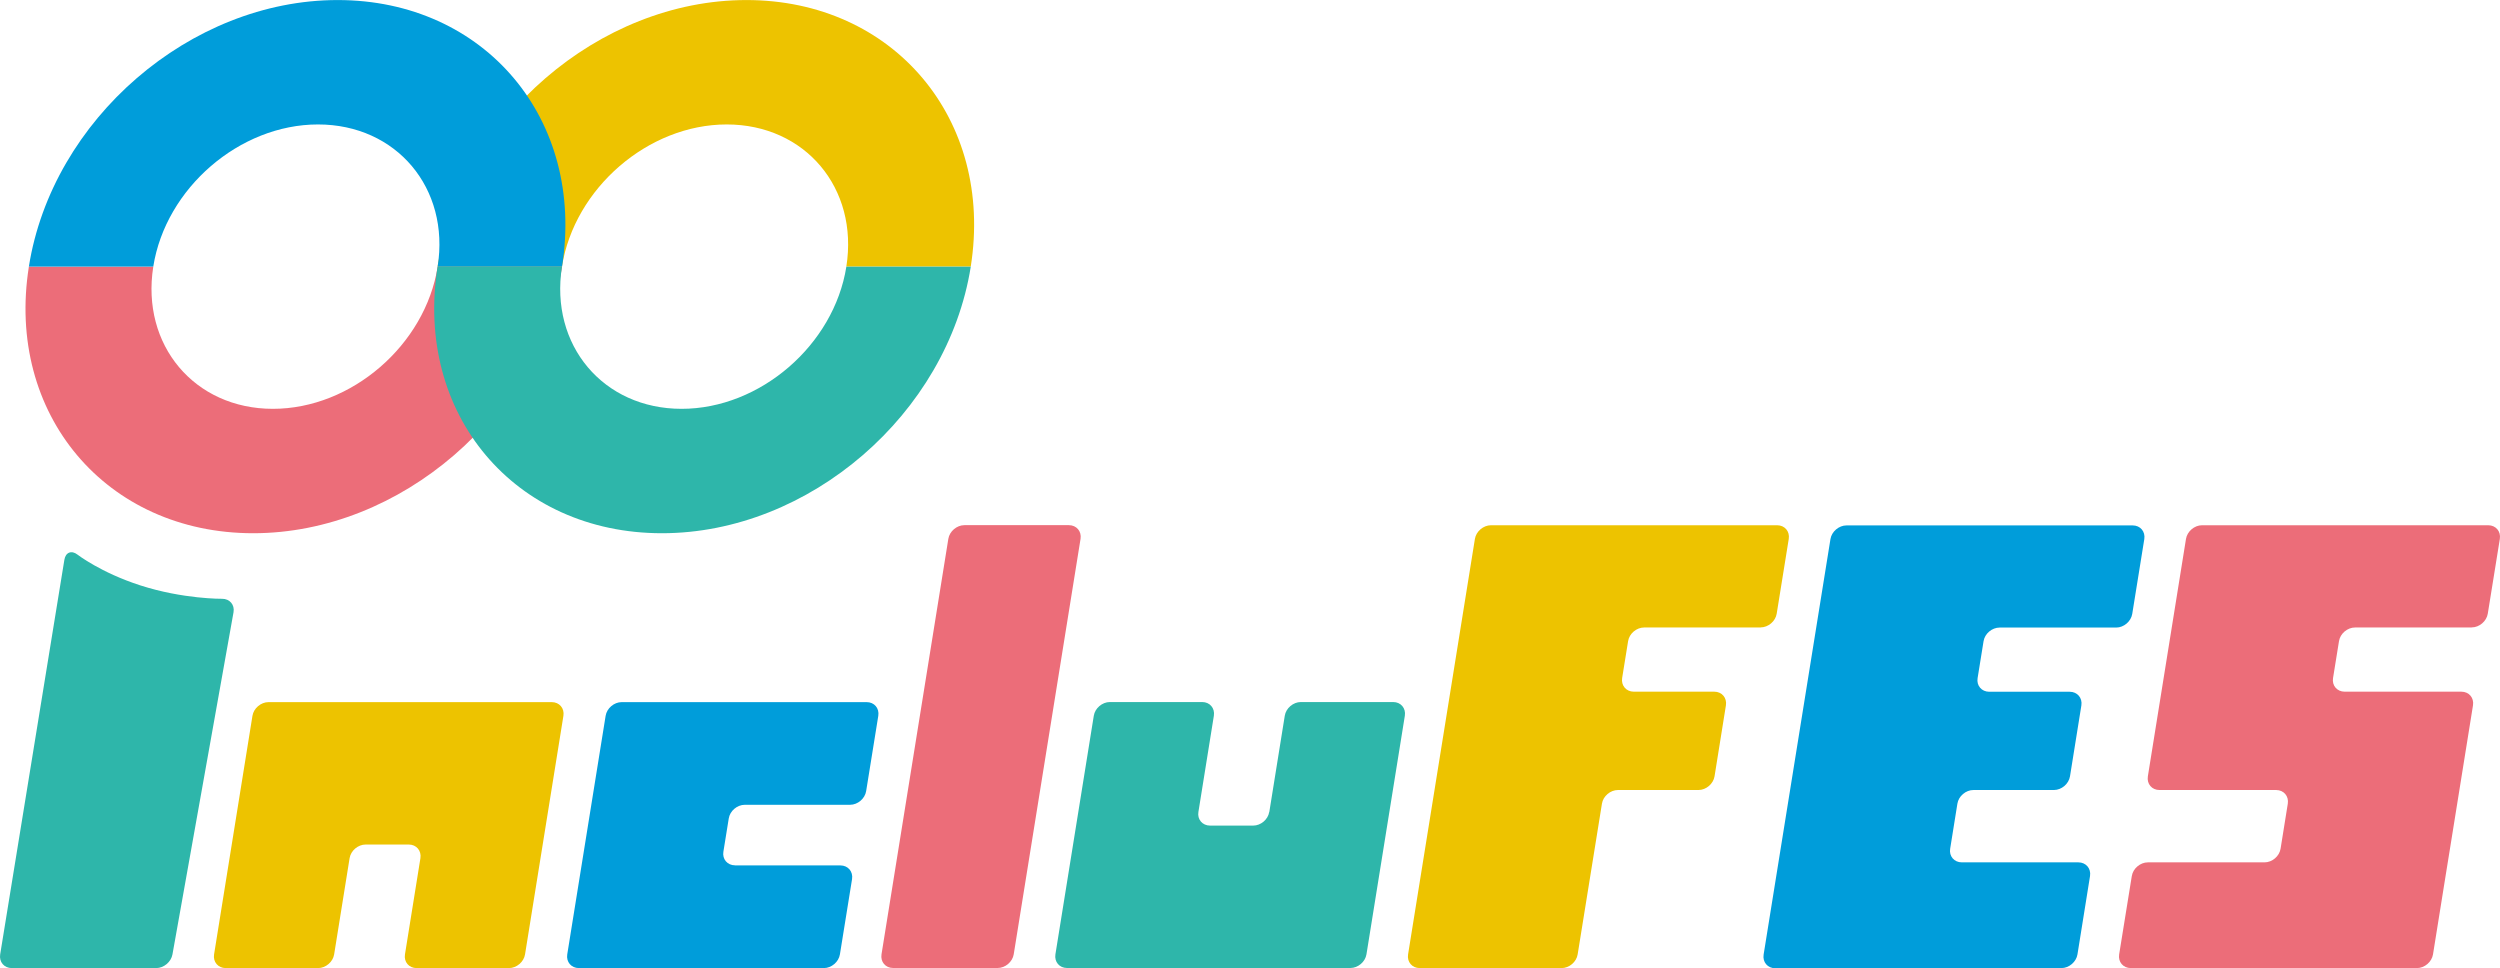 <?xml version="1.0" encoding="UTF-8"?><svg id="_レイヤー_2" xmlns="http://www.w3.org/2000/svg" width="103.86mm" height="40.22mm" viewBox="0 0 294.41 114"><defs><style>.cls-1{fill:#2eb6aa;}.cls-1,.cls-2,.cls-3,.cls-4{stroke-width:0px;}.cls-2{fill:#009dda;}.cls-3{fill:#edc300;}.cls-4{fill:#ec6d79;}</style></defs><g id="_レイヤー_1-2"><path class="cls-1" d="M9.13,65.31c-.71-.55-1.41-.27-1.55.61L.02,112.39c-.14.89.47,1.61,1.37,1.61h17c.9,0,1.76-.72,1.92-1.61l7.19-40.29c.16-.88-.45-1.6-1.35-1.59,0,0-4.57.05-9.63-1.58-4.67-1.51-7.39-3.62-7.39-3.62"/><path class="cls-2" d="M242.76,114c.9,0,1.75-.73,1.89-1.61l1.48-9.23c.14-.89-.48-1.61-1.37-1.61h-13.73c-.9,0-1.52-.73-1.37-1.61l.85-5.3c.14-.89.99-1.61,1.89-1.61h9.48c.9,0,1.75-.73,1.89-1.61l1.34-8.35c.14-.89-.48-1.61-1.37-1.61h-9.48c-.9,0-1.52-.73-1.37-1.61l.7-4.34c.14-.89.99-1.61,1.89-1.61h13.73c.9,0,1.75-.73,1.89-1.61l1.42-8.81c.14-.89-.47-1.61-1.37-1.61h-33.7c-.9,0-1.75.73-1.89,1.61l-7.87,48.93c-.14.89.47,1.61,1.37,1.61h33.7Z"/><path class="cls-1" d="M149.47,95.61c-.14.89-.99,1.61-1.89,1.61h-5.08c-.9,0-1.52-.73-1.37-1.61l1.82-11.33c.14-.89-.48-1.61-1.37-1.61h-10.88c-.9,0-1.75.73-1.89,1.61l-4.52,28.1c-.14.89.47,1.61,1.37,1.61h33.37c.9,0,1.75-.73,1.89-1.61l4.52-28.1c.14-.89-.48-1.61-1.37-1.61h-10.88c-.9,0-1.75.73-1.89,1.61l-1.82,11.33Z"/><path class="cls-3" d="M25.21,112.39c-.14.89.48,1.61,1.37,1.61h10.88c.9,0,1.75-.73,1.89-1.61l1.82-11.33c.14-.89.99-1.61,1.89-1.61h5.08c.9,0,1.51.73,1.37,1.61l-1.82,11.33c-.14.89.47,1.61,1.37,1.61h10.88c.9,0,1.75-.73,1.89-1.61l4.52-28.1c.14-.89-.48-1.61-1.37-1.61H31.62c-.9,0-1.75.73-1.89,1.61l-4.52,28.1Z"/><path class="cls-2" d="M86.56,101.9c-.9,0-1.52-.73-1.37-1.61l.63-3.91c.14-.89.99-1.61,1.89-1.61h12.4c.9,0,1.75-.73,1.89-1.61l1.43-8.87c.14-.89-.47-1.61-1.37-1.61h-28.85c-.9,0-1.75.73-1.89,1.61l-4.52,28.1c-.14.89.48,1.61,1.37,1.61h28.85c.9,0,1.75-.73,1.89-1.61l1.43-8.87c.14-.89-.48-1.61-1.37-1.61h-12.4Z"/><path class="cls-4" d="M291.08,73.88c.9,0,1.75-.73,1.89-1.61l1.42-8.81c.14-.89-.47-1.61-1.37-1.61h-33.7c-.9,0-1.75.73-1.89,1.61l-4.49,27.96c-.14.89.47,1.61,1.37,1.61h13.74c.9,0,1.51.73,1.37,1.61l-.85,5.3c-.14.89-.99,1.61-1.89,1.61h-13.74c-.9,0-1.75.73-1.89,1.61l-1.49,9.23c-.14.89.48,1.61,1.37,1.61h33.7c.9,0,1.75-.73,1.89-1.61l1.48-9.23c.14-.89.26-1.61.26-1.61s.12-.73.26-1.61l2.71-16.88c.14-.89-.47-1.61-1.37-1.61h-13.74c-.9,0-1.52-.73-1.37-1.61l.7-4.34c.14-.89.99-1.61,1.89-1.61h13.73Z"/><path class="cls-3" d="M207.34,73.88c.9,0,1.75-.73,1.89-1.61l1.42-8.81c.14-.89-.47-1.61-1.37-1.61h-33.7c-.9,0-1.75.73-1.89,1.61l-7.87,48.93c-.14.89.48,1.61,1.37,1.61h16.71c.9,0,1.75-.72,1.89-1.61l2.86-17.75c.14-.89.99-1.61,1.89-1.61h9.48c.9,0,1.75-.73,1.89-1.61l1.34-8.36c.14-.89-.48-1.61-1.37-1.61h-9.48c-.9,0-1.51-.73-1.37-1.61l.7-4.34c.14-.89.99-1.61,1.89-1.61h13.73Z"/><path class="cls-4" d="M113.57,61.84c-.9,0-1.75.73-1.89,1.61l-7.87,48.93c-.14.89.47,1.61,1.37,1.61h12.31c.9,0,1.75-.73,1.89-1.61l7.87-48.93c.14-.89-.48-1.61-1.37-1.61h-12.31Z"/><path class="cls-4" d="M51.54,31.4c-1.46,9.23-10.16,16.74-19.4,16.74s-15.55-7.51-14.09-16.74H3.4c-2.75,17.34,9.08,31.39,26.42,31.39s33.62-14.06,36.37-31.39h-14.65Z"/><path class="cls-3" d="M87.9,0c-17.34,0-33.62,14.06-36.37,31.39h14.65c1.46-9.23,10.16-16.74,19.4-16.74s15.55,7.51,14.09,16.74h14.65C117.07,14.06,105.24,0,87.9,0"/><path class="cls-1" d="M99.67,31.4c-1.46,9.23-10.16,16.74-19.4,16.74s-15.55-7.51-14.09-16.74h-14.65c-2.75,17.34,9.08,31.39,26.42,31.39s33.62-14.06,36.37-31.39h-14.65Z"/><path class="cls-2" d="M39.76,0C22.43,0,6.14,14.06,3.4,31.39h14.65c1.46-9.23,10.16-16.74,19.4-16.74s15.55,7.51,14.09,16.74h14.65C68.93,14.06,57.1,0,39.76,0"/></g></svg>